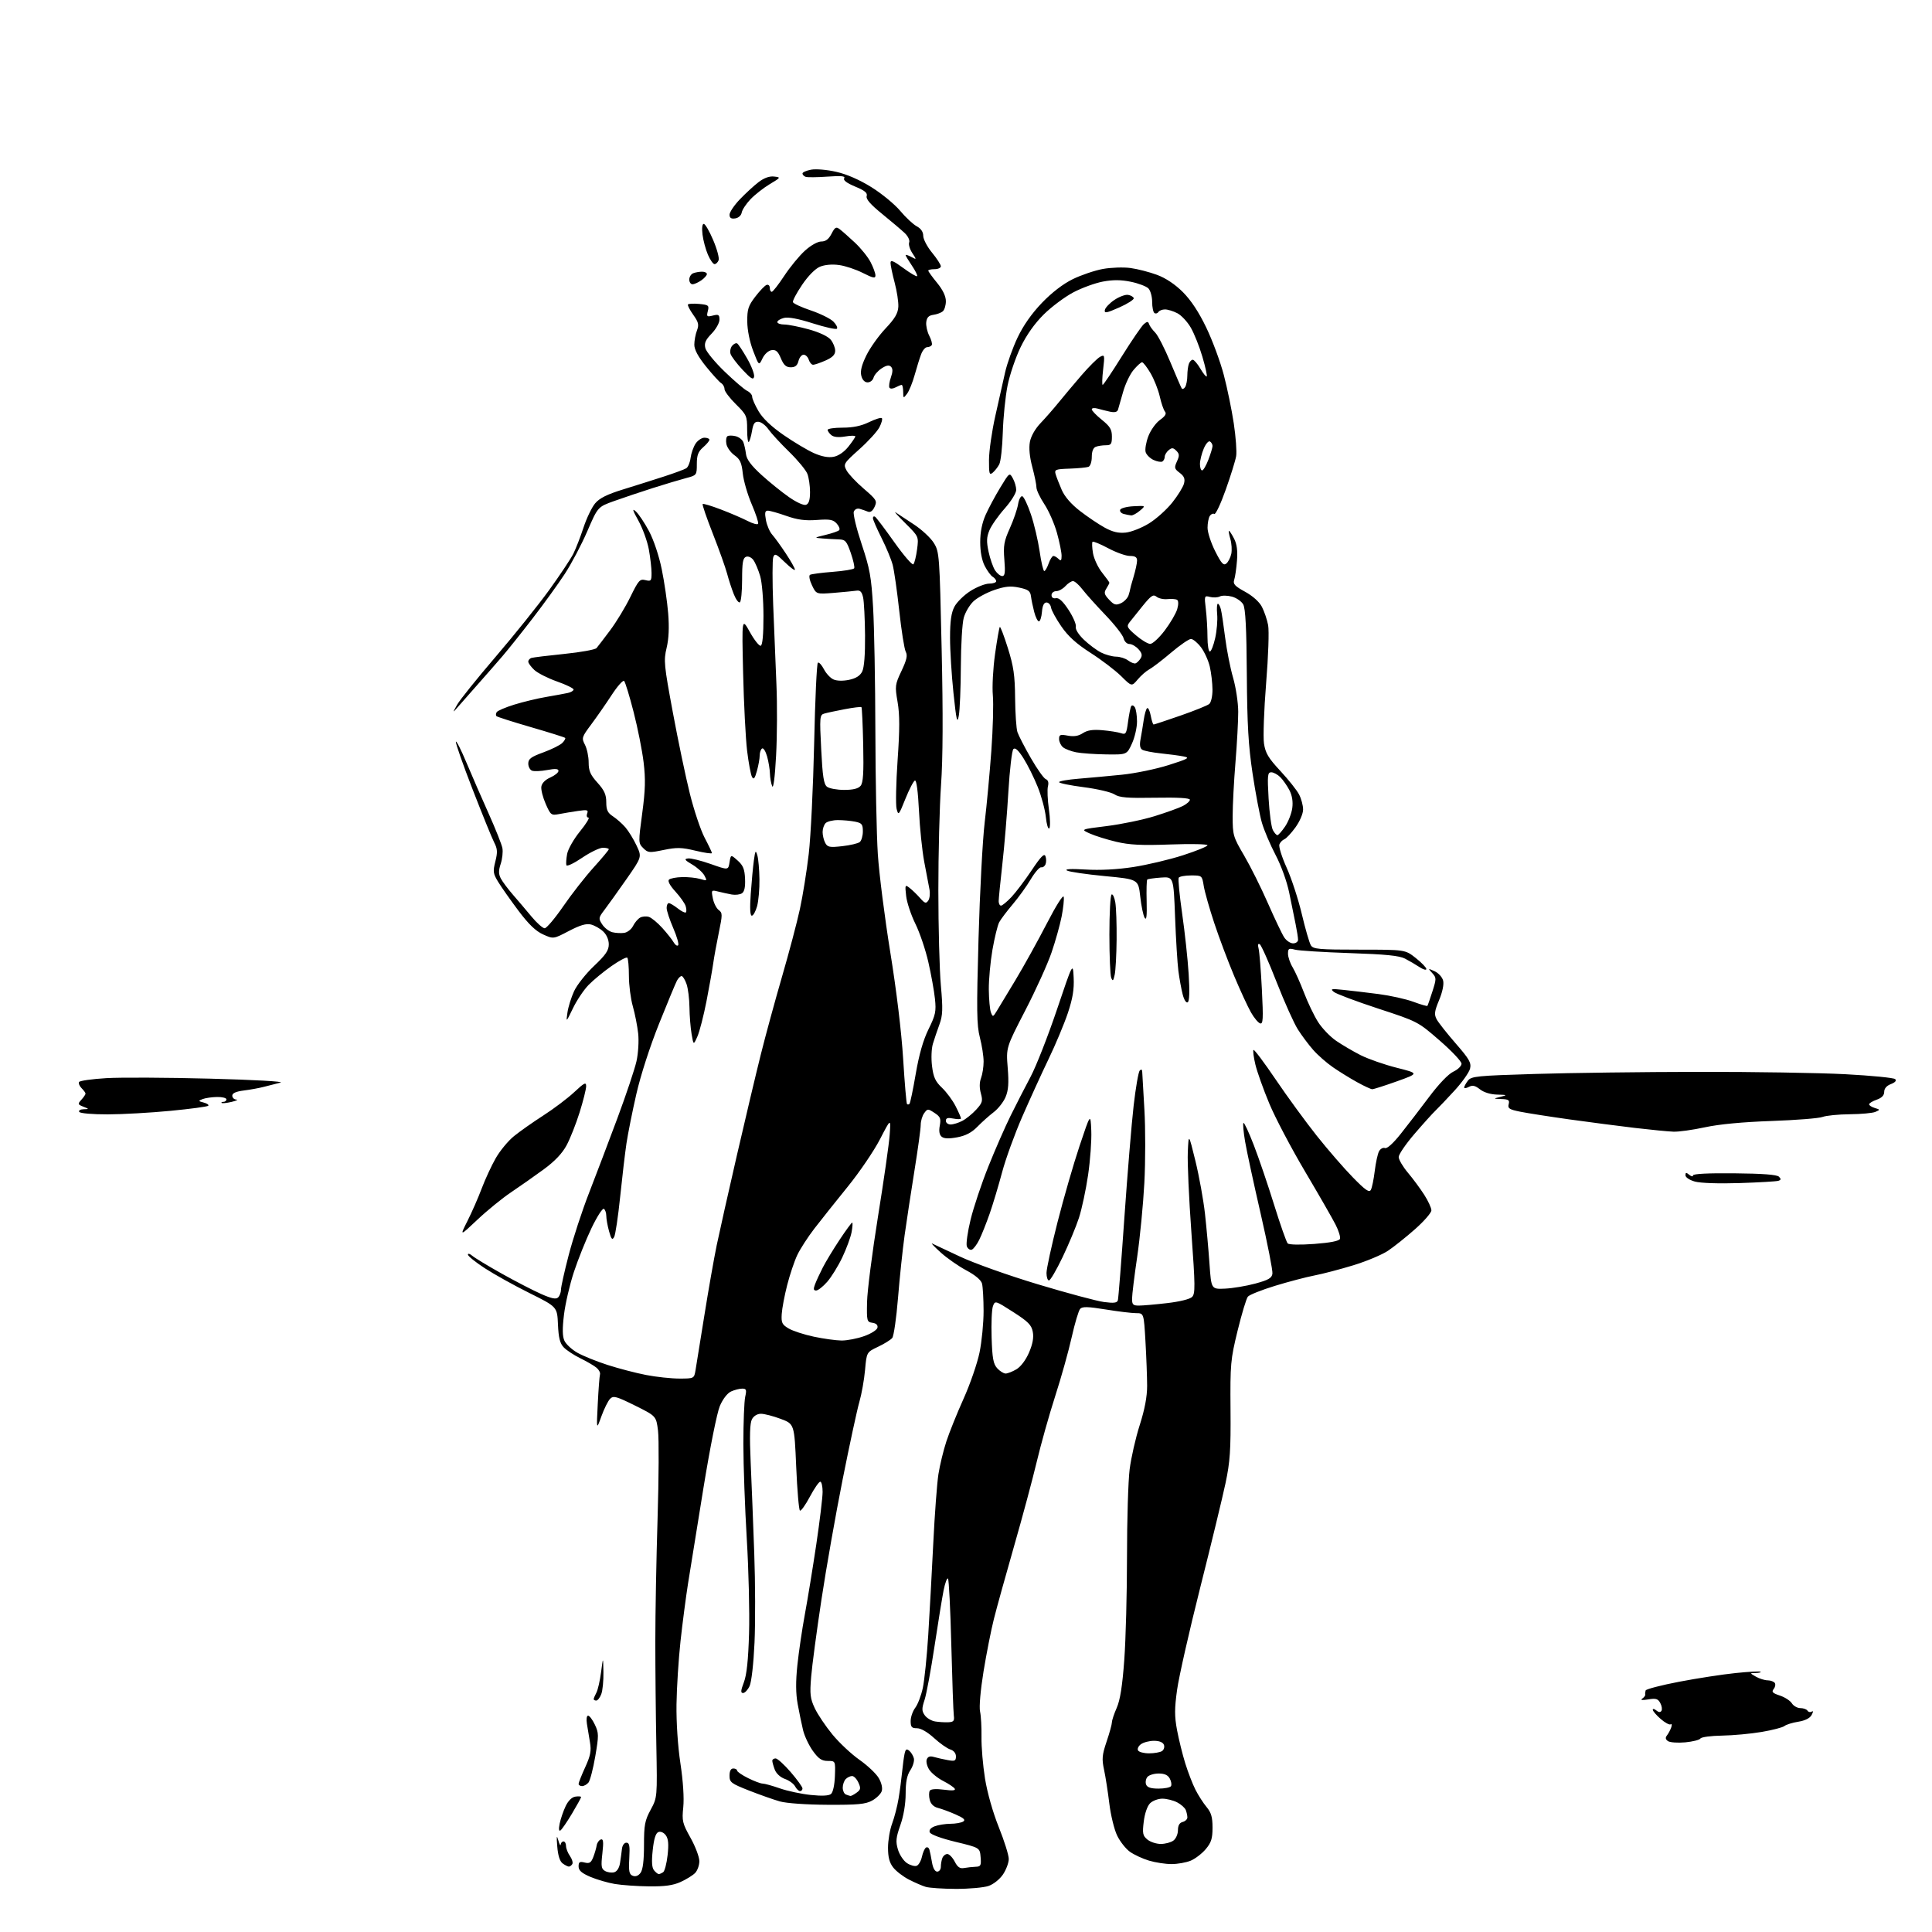 <?xml version="1.0" encoding="UTF-8" standalone="no"?>
<svg 
  version="1.1" 
  xmlns="http://www.w3.org/2000/svg" 
  xmlns:xlink="http://www.w3.org/1999/xlink" 
  xmlns:svg="http://www.w3.org/2000/svg"
  xmlns:rdf="http://www.w3.org/1999/02/22-rdf-syntax-ns#"
  xmlns:cc="http://creativecommons.org/ns#"
  xmlns:dc="http://purl.org/dc/elements/1.1/"
  viewBox="0 0 768 768"
  width="768"
  height="768"
>
<style>svg {background-color: white; }</style>"
<path stroke="none" fill="black" fill-rule="evenodd" d="M380.00,750.86C374.77,750.84 369.38,750.48 368.00,750.06C366.62,749.65 363.63,748.35 361.34,747.18C359.06,746.01 356.25,743.86 355.09,742.39C353.57,740.46 353.00,738.29 353.00,734.49C353.00,731.61 353.74,727.28 354.64,724.88C355.54,722.47 356.69,718.02 357.19,715.00C357.70,711.98 358.32,707.25 358.59,704.50C358.86,701.75 359.30,698.45 359.58,697.16C359.97,695.33 360.38,695.07 361.43,695.94C362.18,696.56 363.00,697.91 363.27,698.94C363.54,699.97 362.92,702.09 361.89,703.66C360.54,705.70 360.01,708.33 360.01,713.03C360.00,717.08 359.21,721.83 357.91,725.51C356.14,730.54 356.00,732.04 356.95,735.23C357.57,737.31 359.19,739.73 360.53,740.61C361.88,741.50 363.62,741.98 364.40,741.68C365.18,741.38 366.11,739.76 366.48,738.08C366.85,736.40 367.57,734.76 368.08,734.45C368.60,734.13 369.20,734.46 369.43,735.19C369.66,735.91 370.12,738.19 370.47,740.25C370.85,742.58 371.64,744.00 372.55,744.00C373.35,744.00 374.00,743.14 374.00,742.08C374.00,741.03 374.27,739.45 374.61,738.58C374.94,737.71 375.83,737.00 376.58,737.00C377.33,737.00 378.64,738.35 379.50,739.99C380.66,742.25 381.59,742.88 383.27,742.56C384.50,742.34 386.54,742.12 387.81,742.07C389.86,742.01 390.09,741.57 389.81,738.25C389.50,734.50 389.50,734.50 379.82,732.16C374.08,730.77 369.92,729.23 369.59,728.37C369.24,727.46 369.97,726.58 371.58,725.97C372.98,725.44 375.79,724.99 377.82,724.98C379.84,724.98 382.12,724.57 382.89,724.09C383.91,723.44 383.13,722.71 379.89,721.28C377.47,720.21 374.31,719.04 372.86,718.68C371.15,718.25 370.00,717.12 369.58,715.46C369.23,714.06 369.24,712.43 369.60,711.84C370.01,711.17 372.09,711.02 375.22,711.43C378.60,711.88 379.97,711.76 379.52,711.03C379.16,710.45 377.10,709.07 374.95,707.97C372.79,706.87 370.30,704.86 369.40,703.49C368.51,702.13 368.06,700.29 368.40,699.39C368.84,698.26 369.69,697.97 371.26,698.43C372.49,698.78 374.96,699.34 376.75,699.67C379.56,700.18 380.00,699.98 380.00,698.20C380.00,696.93 379.13,695.87 377.75,695.44C376.51,695.05 373.60,693.00 371.27,690.87C368.70,688.52 366.06,687.00 364.52,687.00C362.41,687.00 362.00,686.53 362.00,684.13C362.00,682.56 362.82,680.20 363.82,678.88C364.82,677.57 366.18,674.02 366.83,671.00C367.48,667.98 368.45,658.52 368.99,650.00C369.52,641.48 370.42,625.05 370.99,613.50C371.55,601.95 372.48,589.58 373.04,586.00C373.60,582.42 375.02,576.58 376.19,573.00C377.36,569.42 380.44,561.77 383.04,556.00C385.64,550.23 388.49,541.96 389.38,537.64C390.27,533.32 390.99,525.90 390.99,521.14C390.98,516.39 390.70,511.49 390.37,510.25C389.99,508.83 387.68,506.88 384.13,504.99C381.03,503.34 376.48,500.16 374.00,497.93C371.52,495.69 369.95,494.06 370.50,494.30C371.05,494.53 376.00,496.86 381.50,499.46C387.09,502.11 400.79,506.99 412.60,510.54C424.20,514.03 436.01,517.20 438.83,517.57C442.77,518.09 444.06,517.93 444.37,516.88C444.59,516.12 445.76,501.32 446.96,484.00C448.17,466.68 449.82,446.65 450.64,439.50C451.46,432.35 452.55,426.07 453.06,425.55C453.65,424.95 454.02,425.14 454.05,426.05C454.08,426.85 454.47,433.57 454.91,441.00C455.36,448.43 455.35,461.55 454.90,470.18C454.44,478.80 453.16,492.07 452.04,499.68C450.92,507.28 450.01,514.74 450.01,516.25C450.00,518.59 450.41,519.00 452.75,518.99C454.26,518.99 459.30,518.55 463.94,518.01C468.90,517.44 473.00,516.43 473.87,515.56C475.17,514.26 475.14,511.24 473.59,489.79C472.62,476.43 471.98,462.12 472.17,458.00C472.50,450.50 472.50,450.50 475.20,461.50C476.68,467.55 478.39,477.00 479.00,482.50C479.61,488.00 480.42,497.00 480.80,502.50C481.50,512.50 481.50,512.50 487.00,512.25C490.02,512.11 495.43,511.21 499.00,510.24C504.24,508.82 505.56,508.06 505.81,506.30C505.98,505.10 503.86,494.31 501.10,482.31C498.34,470.32 495.56,457.44 494.93,453.70C494.30,449.95 494.01,446.66 494.29,446.38C494.57,446.10 496.42,450.06 498.40,455.19C500.38,460.31 504.02,471.00 506.48,478.93C508.95,486.87 511.38,493.78 511.88,494.28C512.42,494.82 516.87,494.90 522.48,494.48C528.85,494.00 532.33,493.31 532.65,492.47C532.92,491.77 532.15,489.24 530.93,486.85C529.72,484.46 524.26,474.95 518.79,465.71C513.32,456.48 506.92,444.33 504.58,438.71C502.23,433.10 499.74,426.11 499.04,423.20C498.34,420.28 498.01,417.66 498.29,417.37C498.58,417.09 502.56,422.40 507.15,429.18C511.74,435.96 519.08,446.00 523.45,451.50C527.82,457.00 534.26,464.43 537.76,468.00C542.76,473.12 544.29,474.18 544.93,473.00C545.39,472.18 546.08,468.80 546.48,465.50C546.88,462.20 547.64,458.68 548.18,457.67C548.71,456.67 549.77,456.08 550.53,456.37C551.38,456.70 553.80,454.52 556.83,450.70C559.54,447.29 564.63,440.68 568.13,436.00C571.97,430.88 575.78,426.90 577.73,426.00C579.50,425.18 580.97,423.76 580.98,422.85C580.99,421.94 577.09,417.79 572.30,413.64C563.61,406.09 563.59,406.08 547.80,400.91C539.12,398.06 531.22,395.09 530.25,394.32C528.71,393.08 529.16,392.98 534.00,393.49C537.02,393.80 543.33,394.55 548.00,395.15C552.67,395.76 558.89,397.14 561.82,398.22C564.74,399.31 567.26,400.04 567.41,399.85C567.56,399.66 568.46,397.09 569.40,394.14C571.03,389.04 571.03,388.69 569.33,386.81C567.57,384.87 567.59,384.86 570.29,386.09C571.81,386.78 573.32,388.44 573.66,389.79C574.04,391.28 573.42,394.29 572.07,397.55C570.21,402.02 570.06,403.24 571.09,405.19C571.77,406.46 575.18,410.78 578.67,414.79C584.10,421.03 584.92,422.47 584.37,424.79C584.01,426.28 581.24,430.20 578.22,433.50C575.19,436.80 571.76,440.40 570.61,441.50C569.45,442.60 565.69,446.77 562.25,450.78C558.81,454.78 556.00,458.90 556.00,459.93C556.00,460.96 557.65,463.77 559.66,466.16C561.67,468.54 564.59,472.50 566.16,474.95C567.72,477.39 569.00,480.17 569.00,481.13C569.00,482.09 566.08,485.45 562.51,488.61C558.94,491.76 554.10,495.63 551.76,497.19C549.42,498.76 543.23,501.36 538.00,502.96C532.77,504.56 525.80,506.39 522.50,507.02C519.20,507.66 512.15,509.51 506.83,511.14C501.51,512.77 496.66,514.71 496.05,515.44C495.44,516.17 493.61,522.25 491.97,528.95C489.16,540.48 489.01,542.15 489.15,560.32C489.28,576.52 488.97,581.07 487.16,589.61C485.98,595.18 481.46,613.85 477.10,631.11C472.75,648.38 468.61,666.65 467.91,671.73C466.87,679.20 466.87,682.24 467.89,687.73C468.59,691.45 470.05,697.39 471.15,700.93C472.25,704.47 474.07,709.19 475.21,711.43C476.34,713.67 478.34,716.77 479.64,718.33C481.47,720.52 482.00,722.34 482.00,726.50C482.00,730.85 481.50,732.44 479.30,735.06C477.81,736.83 475.12,738.89 473.33,739.64C471.53,740.39 468.10,741.00 465.69,741.00C463.29,741.00 459.25,740.38 456.73,739.62C454.21,738.86 450.80,737.28 449.16,736.11C447.52,734.94 445.23,732.04 444.08,729.66C442.93,727.29 441.53,721.55 440.97,716.92C440.41,712.29 439.47,706.25 438.88,703.50C437.95,699.21 438.10,697.62 439.90,692.28C441.06,688.86 442.00,685.43 442.00,684.66C442.00,683.89 442.86,681.28 443.92,678.88C445.28,675.78 446.16,670.20 446.92,659.81C447.51,651.73 448.00,633.27 448.00,618.79C448.00,604.30 448.47,588.68 449.05,584.08C449.63,579.48 451.43,571.57 453.05,566.51C455.05,560.25 456.00,555.24 456.00,550.90C455.99,547.38 455.70,539.44 455.34,533.25C454.69,522.00 454.69,522.00 451.60,522.00C449.89,521.99 444.45,521.34 439.50,520.53C432.45,519.39 430.26,519.33 429.38,520.29C428.77,520.95 427.26,526.00 426.03,531.50C424.81,537.00 421.85,547.58 419.45,555.00C417.06,562.42 413.76,574.16 412.12,581.08C410.47,588.00 406.43,603.08 403.12,614.58C399.82,626.09 396.20,639.13 395.09,643.56C393.97,647.99 392.12,657.38 390.97,664.42C389.76,671.90 389.18,678.54 389.59,680.37C389.97,682.09 390.22,686.65 390.16,690.50C390.09,694.35 390.72,701.77 391.55,706.98C392.47,712.65 394.67,720.44 397.04,726.34C399.22,731.77 401.00,737.45 401.00,738.96C401.00,740.47 399.97,743.23 398.72,745.10C397.41,747.04 394.95,749.01 392.97,749.69C391.06,750.35 385.23,750.87 380.00,750.86zM258.00,749.86C253.32,749.81 247.21,749.38 244.40,748.91C241.60,748.44 237.21,747.16 234.65,746.07C231.18,744.58 230.00,743.53 230.00,741.93C230.00,740.17 230.43,739.89 232.38,740.38C234.32,740.87 234.96,740.47 235.83,738.24C236.41,736.73 237.03,734.64 237.19,733.58C237.36,732.53 238.09,731.47 238.81,731.23C239.84,730.89 239.98,732.06 239.45,736.78C238.87,741.90 239.02,742.91 240.53,743.75C241.49,744.30 243.11,744.52 244.12,744.26C245.24,743.97 246.15,742.56 246.46,740.64C246.73,738.91 247.08,736.38 247.23,735.00C247.39,733.56 248.14,732.50 249.00,732.50C250.21,732.50 250.43,733.71 250.15,738.74C249.87,743.95 250.10,745.10 251.55,745.66C252.67,746.09 253.77,745.66 254.64,744.47C255.55,743.23 256.00,739.59 256.00,733.46C256.00,725.45 256.33,723.68 258.65,719.40C261.29,714.50 261.29,714.50 260.90,693.50C260.68,681.95 260.50,663.50 260.50,652.50C260.50,641.50 260.90,619.45 261.40,603.50C261.89,587.55 261.97,571.89 261.57,568.70C260.84,562.91 260.84,562.91 252.43,558.73C244.98,555.04 243.84,554.73 242.52,556.05C241.71,556.87 240.15,560.00 239.06,563.02C237.09,568.50 237.09,568.50 237.62,558.00C237.91,552.23 238.31,546.98 238.51,546.34C238.70,545.71 238.11,544.54 237.18,543.74C236.26,542.94 233.37,541.25 230.76,539.97C228.16,538.70 225.15,536.72 224.07,535.57C222.58,533.99 222.03,531.77 221.80,526.49C221.50,519.50 221.50,519.50 210.45,514.00C204.37,510.98 196.39,506.53 192.70,504.13C189.02,501.73 186.00,499.30 186.00,498.73C186.00,498.16 186.79,498.37 187.75,499.20C188.71,500.03 194.00,503.23 199.50,506.31C205.00,509.39 212.03,513.02 215.12,514.38C219.30,516.22 221.03,516.57 221.87,515.73C222.49,515.11 223.00,513.72 223.00,512.65C223.00,511.57 224.38,505.37 226.08,498.86C227.77,492.36 231.39,481.29 234.13,474.27C236.86,467.24 241.95,453.85 245.43,444.50C248.91,435.15 252.32,424.96 253.01,421.87C253.71,418.75 254.01,413.83 253.69,410.87C253.37,407.91 252.41,403.04 251.56,400.03C250.70,397.02 250.00,391.59 250.00,387.95C250.00,384.31 249.71,381.05 249.36,380.70C249.01,380.35 246.17,381.86 243.04,384.05C239.91,386.25 235.81,389.63 233.93,391.57C232.05,393.51 229.27,397.66 227.76,400.80C225.00,406.50 225.00,406.50 225.57,402.50C225.88,400.30 227.07,396.48 228.21,394.00C229.36,391.52 232.93,387.01 236.15,383.97C240.79,379.58 242.00,377.80 242.00,375.39C242.00,373.52 241.13,371.54 239.75,370.25C238.51,369.09 236.33,367.86 234.90,367.50C233.02,367.04 230.59,367.76 226.15,370.08C220.00,373.30 220.00,373.30 215.89,371.45C212.96,370.13 210.14,367.41 206.11,362.05C203.00,357.90 199.40,352.79 198.12,350.71C196.01,347.28 195.89,346.48 196.91,342.44C197.84,338.75 197.76,337.44 196.46,334.92C195.59,333.25 191.74,323.77 187.89,313.85C184.04,303.94 181.04,295.39 181.22,294.85C181.39,294.32 183.30,298.07 185.44,303.19C187.59,308.31 191.57,317.45 194.29,323.50C197.00,329.55 199.45,335.70 199.72,337.17C199.98,338.65 199.68,341.44 199.04,343.38C198.15,346.08 198.16,347.43 199.08,349.20C199.74,350.47 201.91,353.37 203.89,355.65C205.88,357.93 209.22,361.87 211.32,364.40C213.42,366.93 215.76,369.00 216.51,369.00C217.27,369.00 220.60,365.06 223.91,360.25C227.21,355.44 232.64,348.50 235.96,344.84C239.28,341.17 242.00,337.91 242.00,337.59C242.00,337.26 240.94,337.00 239.63,337.00C238.33,337.00 234.62,338.80 231.38,340.99C228.15,343.19 225.34,344.52 225.15,343.94C224.96,343.36 225.09,341.33 225.45,339.42C225.81,337.52 228.11,333.49 230.56,330.48C233.02,327.47 234.52,325.00 233.90,325.00C233.28,325.00 233.06,324.28 233.41,323.37C233.95,321.96 233.45,321.82 229.77,322.36C227.42,322.70 224.03,323.26 222.24,323.61C219.14,324.20 218.89,324.02 216.93,319.57C215.80,317.01 215.01,313.93 215.19,312.71C215.38,311.34 216.73,309.96 218.75,309.07C220.54,308.28 222.00,307.10 222.00,306.45C222.00,305.58 220.78,305.49 217.50,306.10C215.03,306.56 212.33,306.68 211.50,306.36C210.68,306.05 210.00,304.77 210.00,303.53C210.00,301.68 211.08,300.87 215.97,299.09C219.26,297.89 222.65,296.20 223.52,295.34C224.39,294.47 224.90,293.56 224.65,293.32C224.41,293.07 218.29,291.15 211.05,289.05C203.82,286.95 197.65,284.98 197.35,284.68C197.05,284.38 197.09,283.67 197.44,283.09C197.80,282.52 200.95,281.17 204.45,280.09C207.95,279.01 213.67,277.63 217.16,277.04C220.65,276.44 224.51,275.73 225.75,275.46C226.99,275.19 228.00,274.57 228.00,274.09C228.00,273.61 225.04,272.17 221.41,270.89C217.79,269.62 213.74,267.56 212.41,266.33C211.09,265.10 210.00,263.61 210.00,263.02C210.00,262.42 210.56,261.76 211.25,261.54C211.94,261.32 217.82,260.60 224.33,259.94C230.84,259.28 236.60,258.24 237.13,257.62C237.66,257.00 240.12,253.80 242.58,250.50C245.05,247.20 248.66,241.24 250.60,237.25C253.82,230.66 254.36,230.05 256.57,230.61C258.79,231.16 259.00,230.92 259.00,227.79C259.00,225.91 258.52,221.70 257.93,218.43C257.33,215.17 255.47,210.03 253.79,207.00C251.43,202.76 251.20,201.91 252.76,203.31C253.87,204.30 256.22,207.81 257.98,211.11C259.85,214.63 261.96,220.91 263.05,226.27C264.09,231.30 265.23,239.18 265.61,243.78C266.06,249.40 265.86,253.91 264.99,257.54C263.78,262.57 263.96,264.34 267.47,283.22C269.54,294.37 272.58,308.90 274.23,315.50C275.87,322.10 278.51,329.98 280.10,333.00C281.69,336.02 283.00,338.78 283.00,339.11C283.00,339.45 280.07,339.03 276.48,338.17C270.95,336.84 269.04,336.80 263.83,337.87C258.10,339.06 257.56,339.01 255.70,337.14C253.74,335.19 253.73,334.90 255.29,323.32C256.54,313.99 256.65,309.71 255.84,303.00C255.28,298.32 253.49,289.33 251.86,283.00C250.24,276.68 248.55,271.15 248.10,270.70C247.66,270.26 245.43,272.77 243.15,276.27C240.87,279.77 237.22,285.02 235.04,287.94C231.24,293.04 231.14,293.37 232.54,296.08C233.34,297.63 234.00,300.78 234.00,303.08C234.00,306.45 234.68,308.01 237.50,311.13C240.23,314.16 241.00,315.86 241.00,318.89C241.00,321.99 241.54,323.12 243.66,324.51C245.12,325.47 247.34,327.43 248.59,328.87C249.84,330.32 251.84,333.56 253.02,336.08C255.18,340.66 255.18,340.66 248.95,349.58C245.52,354.49 241.60,359.96 240.24,361.75C237.89,364.83 237.85,365.12 239.40,367.48C240.29,368.85 242.10,370.24 243.41,370.57C244.72,370.90 246.84,371.02 248.12,370.83C249.40,370.65 250.99,369.41 251.65,368.08C252.31,366.75 253.57,365.26 254.45,364.77C255.32,364.28 256.90,364.15 257.94,364.48C258.99,364.81 261.40,366.80 263.30,368.91C265.19,371.01 267.22,373.57 267.80,374.60C268.38,375.64 269.17,376.16 269.57,375.77C269.96,375.37 269.09,372.31 267.64,368.96C266.19,365.61 265.00,362.00 265.00,360.93C265.00,359.87 265.39,359.00 265.87,359.00C266.34,359.00 267.94,359.95 269.42,361.11C270.90,362.28 272.35,362.99 272.64,362.69C272.94,362.39 272.90,361.25 272.55,360.16C272.20,359.06 270.36,356.46 268.46,354.38C266.34,352.07 265.35,350.25 265.92,349.68C266.43,349.17 268.79,348.71 271.17,348.66C273.55,348.60 276.79,348.94 278.36,349.41C281.08,350.23 281.16,350.17 280.03,348.06C279.38,346.84 277.19,344.86 275.17,343.67C272.17,341.90 271.86,341.45 273.50,341.24C274.60,341.09 278.65,342.09 282.50,343.45C289.50,345.93 289.50,345.93 290.00,342.79C290.50,339.65 290.50,339.65 293.23,342.08C295.40,344.01 296.00,345.49 296.17,349.32C296.31,352.61 295.92,354.45 294.94,355.10C294.15,355.62 292.31,355.84 290.87,355.58C289.42,355.31 286.99,354.78 285.46,354.40C282.76,353.72 282.71,353.79 283.36,357.10C283.73,358.97 284.77,361.06 285.69,361.74C287.23,362.88 287.23,363.54 285.74,370.74C284.86,375.01 283.85,380.52 283.51,383.00C283.16,385.48 281.96,392.23 280.84,398.00C279.71,403.77 278.09,410.07 277.24,412.00C275.68,415.50 275.68,415.50 274.91,411.00C274.49,408.52 274.11,403.75 274.07,400.40C274.03,397.04 273.51,392.88 272.90,391.15C272.30,389.42 271.41,388.00 270.94,388.00C270.46,388.00 269.63,388.82 269.10,389.82C268.56,390.82 265.36,398.53 261.98,406.96C258.35,416.02 254.67,427.42 252.96,434.89C251.37,441.82 249.61,450.65 249.03,454.50C248.46,458.35 247.33,467.93 246.52,475.79C245.71,483.65 244.64,490.83 244.13,491.74C243.38,493.07 242.99,492.63 242.11,489.45C241.50,487.28 241.01,484.51 241.01,483.31C241.00,482.10 240.57,480.85 240.04,480.53C239.52,480.20 237.30,483.66 235.12,488.22C232.94,492.77 229.81,500.58 228.16,505.56C226.51,510.54 224.73,518.19 224.20,522.56C223.51,528.23 223.56,531.21 224.37,532.97C224.99,534.33 227.30,536.47 229.50,537.72C231.70,538.98 237.10,541.16 241.50,542.58C245.90,544.00 252.80,545.80 256.84,546.58C260.87,547.36 266.82,548.00 270.04,548.00C275.88,548.00 275.91,547.98 276.47,544.75C276.78,542.96 278.35,533.17 279.98,523.00C281.60,512.83 283.82,500.23 284.90,495.00C285.99,489.77 289.61,473.65 292.94,459.18C296.28,444.70 300.55,426.70 302.43,419.18C304.31,411.65 308.11,397.71 310.88,388.19C313.65,378.67 316.84,366.61 317.97,361.38C319.11,356.16 320.69,346.28 321.49,339.42C322.29,332.56 323.26,312.77 323.64,295.43C324.01,278.10 324.68,263.70 325.12,263.43C325.56,263.16 326.63,264.32 327.51,266.01C328.38,267.70 330.09,269.54 331.30,270.08C332.63,270.69 335.08,270.75 337.49,270.25C340.23,269.68 341.88,268.64 342.73,266.96C343.53,265.36 343.93,260.28 343.87,252.50C343.81,245.90 343.46,239.15 343.10,237.50C342.60,235.25 341.94,234.57 340.47,234.80C339.38,234.96 335.35,235.35 331.49,235.67C324.48,236.23 324.48,236.23 322.77,232.65C321.82,230.66 321.47,228.83 321.98,228.51C322.49,228.20 326.54,227.66 330.98,227.32C335.43,226.98 339.29,226.34 339.55,225.91C339.82,225.48 339.21,222.73 338.20,219.81C336.55,215.07 336.04,214.49 333.43,214.42C331.82,214.37 328.93,214.21 327.00,214.05C323.50,213.76 323.50,213.76 328.17,212.63C330.74,212.01 333.18,211.17 333.58,210.76C333.99,210.35 333.55,209.16 332.61,208.13C331.19,206.55 329.88,206.31 324.70,206.70C320.07,207.04 317.00,206.63 312.59,205.08C309.34,203.93 306.03,203.00 305.23,203.00C304.09,203.00 303.93,203.82 304.47,206.75C304.85,208.81 305.96,211.40 306.94,212.50C307.93,213.60 310.36,216.97 312.36,219.99C314.36,223.00 316.00,225.91 316.00,226.44C316.00,226.97 314.22,225.66 312.03,223.53C308.59,220.17 307.98,219.89 307.39,221.44C307.01,222.41 307.00,230.93 307.35,240.36C307.71,249.79 308.29,264.02 308.64,272.00C308.99,279.98 308.93,292.80 308.50,300.50C308.03,309.20 307.43,313.74 306.94,312.50C306.50,311.40 306.11,309.15 306.06,307.50C306.02,305.85 305.52,302.80 304.94,300.72C304.36,298.65 303.47,297.21 302.95,297.53C302.43,297.85 302.00,299.10 301.99,300.31C301.99,301.51 301.50,304.28 300.89,306.45C300.05,309.48 299.60,310.03 298.93,308.83C298.45,307.97 297.57,303.27 296.98,298.39C296.40,293.50 295.68,279.60 295.40,267.50C294.88,245.50 294.88,245.50 298.10,251.28C299.87,254.46 301.81,256.89 302.41,256.69C303.11,256.45 303.50,252.24 303.49,244.91C303.49,238.47 302.92,231.54 302.18,229.00C301.45,226.53 300.24,223.66 299.48,222.62C298.68,221.54 297.44,221.00 296.55,221.34C295.32,221.81 295.00,223.68 295.00,230.41C295.00,235.07 294.60,239.13 294.11,239.43C293.61,239.74 292.53,238.29 291.71,236.23C290.88,234.16 289.67,230.45 289.02,227.98C288.36,225.52 285.82,218.39 283.36,212.14C280.90,205.89 279.08,200.59 279.32,200.35C279.56,200.11 282.85,201.10 286.63,202.55C290.41,203.99 295.16,206.04 297.19,207.09C299.22,208.14 301.10,208.65 301.36,208.23C301.62,207.81 300.48,204.32 298.83,200.48C297.18,196.64 295.58,191.12 295.27,188.22C294.82,183.95 294.19,182.56 291.98,180.98C290.47,179.91 289.02,177.89 288.75,176.49C288.49,175.10 288.68,173.70 289.19,173.38C289.70,173.07 291.16,173.08 292.45,173.40C293.73,173.72 295.09,174.77 295.48,175.74C295.86,176.71 296.34,178.85 296.54,180.50C296.80,182.63 298.59,185.03 302.70,188.78C305.89,191.68 310.84,195.67 313.69,197.65C316.74,199.76 319.53,201.01 320.44,200.66C321.53,200.24 322.00,198.71 322.00,195.60C322.00,193.14 321.53,189.90 320.96,188.40C320.39,186.89 317.11,182.92 313.68,179.58C310.26,176.24 306.56,172.23 305.47,170.67C304.39,169.11 302.62,167.76 301.54,167.67C300.01,167.54 299.44,168.32 298.95,171.26C298.60,173.33 298.02,175.32 297.66,175.68C297.30,176.04 297.00,173.80 297.00,170.71C297.00,165.38 296.77,164.87 292.50,160.66C290.02,158.22 288.00,155.52 288.00,154.66C288.00,153.80 287.40,152.74 286.67,152.30C285.95,151.86 283.25,148.89 280.67,145.71C277.52,141.80 276.00,138.98 276.00,137.03C276.00,135.43 276.47,132.90 277.04,131.40C277.92,129.09 277.69,128.11 275.59,125.16C274.22,123.23 273.26,121.38 273.47,121.04C273.68,120.71 275.68,120.61 277.92,120.82C281.67,121.18 281.94,121.40 281.37,123.65C280.81,125.88 280.99,126.04 283.38,125.44C285.64,124.87 286.00,125.10 286.00,127.09C286.00,128.36 284.59,130.86 282.87,132.63C280.42,135.16 279.89,136.41 280.39,138.40C280.74,139.80 284.19,143.99 288.06,147.72C291.93,151.45 295.97,154.91 297.05,155.40C298.12,155.90 299.00,156.94 299.00,157.72C299.00,158.51 300.14,161.09 301.54,163.47C303.20,166.32 306.63,169.57 311.52,172.95C315.62,175.78 321.05,179.02 323.59,180.14C326.65,181.49 329.27,181.98 331.35,181.59C333.29,181.23 335.56,179.68 337.25,177.55C338.76,175.66 340.00,173.82 340.00,173.47C340.00,173.11 338.18,173.13 335.97,173.51C333.33,173.95 331.42,173.76 330.47,172.97C329.66,172.30 329.00,171.36 329.00,170.88C329.00,170.39 331.69,170.00 334.97,170.00C339.08,170.00 342.35,169.32 345.45,167.81C347.93,166.61 350.22,165.89 350.55,166.22C350.88,166.55 350.44,168.17 349.59,169.83C348.73,171.50 345.13,175.45 341.58,178.61C335.38,184.17 335.19,184.47 336.48,186.94C337.22,188.35 340.29,191.63 343.32,194.23C348.47,198.66 348.75,199.13 347.66,201.48C346.90,203.13 345.98,203.79 345.00,203.39C344.18,203.05 342.72,202.55 341.76,202.27C340.73,201.98 339.77,202.44 339.40,203.41C339.05,204.31 340.45,210.09 342.51,216.27C345.78,226.08 346.36,229.27 347.07,241.50C347.52,249.20 347.93,271.25 347.97,290.50C348.01,309.75 348.45,331.81 348.95,339.53C349.45,347.25 351.68,364.80 353.90,378.53C356.37,393.77 358.36,410.30 359.02,420.96C359.61,430.57 360.30,438.63 360.55,438.88C360.80,439.13 361.24,439.09 361.53,438.80C361.83,438.51 362.95,433.14 364.02,426.88C365.35,419.15 366.98,413.45 369.11,409.12C371.89,403.48 372.19,402.07 371.66,397.06C371.34,393.93 370.15,387.36 369.03,382.44C367.91,377.52 365.58,370.66 363.86,367.18C362.14,363.70 360.50,358.75 360.21,356.18C359.71,351.70 359.77,351.56 361.59,352.97C362.64,353.78 364.50,355.58 365.73,356.97C367.63,359.13 368.11,359.28 369.00,358.00C369.58,357.18 369.79,355.15 369.47,353.50C369.15,351.85 368.21,346.90 367.38,342.50C366.56,338.10 365.62,328.97 365.30,322.22C364.93,314.67 364.32,310.06 363.70,310.27C363.15,310.45 361.45,313.72 359.92,317.52C357.27,324.14 357.12,324.31 356.41,321.50C356.01,319.89 356.19,311.19 356.81,302.17C357.67,289.86 357.67,284.11 356.81,279.09C355.71,272.70 355.78,272.15 358.36,266.70C360.43,262.32 360.83,260.55 360.05,259.09C359.49,258.04 358.33,250.73 357.47,242.84C356.61,234.95 355.43,226.71 354.85,224.53C354.28,222.35 352.27,217.52 350.40,213.81C348.53,210.09 347.00,206.56 347.00,205.97C347.00,205.37 347.38,205.12 347.84,205.40C348.31,205.69 351.75,210.24 355.49,215.52C359.23,220.79 362.65,224.75 363.08,224.31C363.52,223.86 364.18,221.20 364.55,218.39C365.22,213.29 365.22,213.29 359.86,207.97C356.91,205.04 355.18,203.11 356.00,203.67C356.82,204.23 360.07,206.36 363.21,208.42C366.36,210.47 369.95,213.80 371.20,215.82C373.41,219.40 373.49,220.46 374.32,257.99C374.90,284.12 374.82,301.48 374.08,312.00C373.48,320.52 373.00,339.43 373.01,354.00C373.01,368.57 373.46,385.55 374.01,391.73C374.85,401.18 374.76,403.63 373.44,407.23C372.58,409.58 371.41,413.04 370.84,414.92C370.26,416.85 370.11,420.74 370.50,423.82C371.05,428.23 371.82,429.91 374.45,432.40C376.25,434.11 378.68,437.39 379.86,439.71C381.04,442.03 382.00,444.22 382.00,444.59C382.00,444.95 380.65,444.98 379.00,444.65C376.75,444.20 376.00,444.42 376.00,445.53C376.00,446.34 376.85,447.00 377.89,447.00C378.92,447.00 381.01,446.36 382.52,445.57C384.04,444.79 386.53,442.77 388.06,441.09C390.53,438.39 390.74,437.65 389.91,434.63C389.30,432.42 389.32,430.28 389.98,428.54C390.54,427.07 391.00,424.12 391.00,421.98C391.00,419.85 390.33,415.53 389.51,412.39C388.25,407.53 388.17,401.76 388.98,373.09C389.50,354.62 390.60,333.88 391.42,327.00C392.24,320.12 393.43,307.30 394.07,298.50C394.71,289.70 394.98,279.75 394.67,276.40C394.36,273.04 394.75,265.65 395.55,259.98C396.35,254.31 397.19,249.47 397.44,249.23C397.68,248.99 399.12,252.78 400.65,257.65C402.93,264.93 403.44,268.45 403.52,277.50C403.58,283.55 403.99,289.62 404.44,291.00C404.90,292.38 407.29,297.03 409.77,301.33C412.25,305.64 414.92,309.42 415.71,309.72C416.65,310.08 416.95,311.07 416.57,312.58C416.25,313.84 416.42,317.94 416.95,321.68C417.48,325.42 417.55,328.85 417.10,329.30C416.66,329.74 416.04,327.72 415.74,324.80C415.44,321.89 413.99,316.50 412.52,312.83C411.05,309.16 408.50,304.03 406.86,301.44C404.79,298.18 403.55,297.05 402.83,297.77C402.26,298.34 401.37,305.94 400.85,314.65C400.34,323.37 399.26,336.35 398.45,343.50C397.64,350.65 396.99,357.29 396.99,358.25C397.00,359.21 397.41,360.00 397.92,360.00C398.42,360.00 400.29,358.46 402.07,356.58C403.84,354.69 407.47,349.90 410.12,345.92C413.73,340.51 415.10,339.11 415.58,340.34C415.93,341.26 415.95,342.68 415.63,343.51C415.32,344.34 414.54,344.90 413.90,344.76C413.26,344.62 411.40,346.75 409.76,349.50C408.13,352.25 404.88,356.75 402.55,359.50C400.22,362.25 397.80,365.46 397.18,366.64C396.56,367.81 395.36,372.71 394.52,377.52C393.69,382.33 393.03,389.47 393.07,393.38C393.11,397.30 393.49,401.38 393.91,402.46C394.64,404.33 394.75,404.31 396.19,401.96C397.02,400.61 400.41,395.00 403.72,389.50C407.02,384.00 412.60,373.94 416.11,367.14C419.89,359.82 422.64,355.49 422.85,356.53C423.04,357.50 422.67,361.00 422.02,364.31C421.37,367.62 419.57,374.06 418.01,378.62C416.46,383.18 411.76,393.55 407.56,401.67C399.93,416.43 399.93,416.43 400.58,424.47C401.07,430.52 400.87,433.38 399.74,436.07C398.92,438.03 396.81,440.73 395.05,442.07C393.29,443.41 390.37,446.01 388.57,447.85C386.25,450.23 383.90,451.46 380.50,452.10C377.17,452.72 375.28,452.65 374.33,451.86C373.41,451.10 373.16,449.64 373.58,447.45C374.10,444.64 373.80,443.91 371.47,442.39C368.86,440.68 368.71,440.68 367.38,442.50C366.62,443.53 366.00,445.63 366.00,447.15C366.00,448.67 364.89,456.79 363.53,465.21C362.18,473.62 360.41,485.23 359.60,491.00C358.80,496.77 357.61,508.02 356.97,516.00C356.32,523.98 355.29,531.11 354.68,531.86C354.07,532.61 351.53,534.19 349.03,535.37C344.50,537.52 344.50,537.52 343.87,544.61C343.52,548.50 342.50,554.19 341.62,557.25C340.73,560.30 337.74,574.14 334.98,588.01C332.22,601.87 328.42,623.40 326.54,635.86C324.65,648.31 322.81,662.11 322.45,666.53C321.87,673.48 322.06,675.15 323.89,679.05C325.05,681.52 328.22,686.23 330.93,689.52C333.64,692.81 338.47,697.33 341.67,699.57C344.86,701.81 348.30,705.06 349.31,706.80C350.41,708.68 350.89,710.76 350.51,711.98C350.15,713.10 348.43,714.80 346.68,715.76C344.05,717.20 340.98,717.49 329.00,717.43C320.50,717.39 312.64,716.83 310.00,716.09C307.52,715.39 302.01,713.44 297.75,711.77C290.60,708.95 290.00,708.50 290.00,705.86C290.00,703.98 290.52,703.00 291.50,703.00C292.32,703.00 293.00,703.37 293.00,703.82C293.00,704.28 294.96,705.63 297.36,706.82C299.76,708.02 302.36,709.00 303.14,709.00C303.93,709.00 307.03,709.86 310.03,710.91C313.04,711.96 318.54,713.13 322.26,713.52C326.72,713.99 329.46,713.86 330.34,713.13C331.12,712.48 331.76,709.55 331.89,706.01C332.10,700.00 332.10,700.00 329.06,700.00C326.66,700.00 325.40,699.16 323.15,696.05C321.58,693.87 319.82,690.16 319.24,687.80C318.67,685.43 317.70,680.76 317.09,677.40C316.32,673.14 316.28,668.47 316.97,661.90C317.51,656.73 318.85,647.64 319.95,641.69C321.05,635.75 323.09,623.28 324.48,613.97C325.86,604.67 327.00,595.25 327.00,593.03C327.00,590.81 326.58,589.00 326.06,589.00C325.54,589.00 323.68,591.69 321.93,594.98C320.18,598.27 318.40,600.75 317.99,600.49C317.57,600.23 316.90,592.38 316.50,583.04C315.77,566.06 315.77,566.06 310.35,564.03C307.37,562.91 303.83,562.00 302.50,562.00C301.03,562.00 299.61,562.86 298.91,564.18C298.08,565.73 297.93,570.70 298.41,581.43C298.78,589.72 299.42,605.95 299.83,617.50C300.25,629.05 300.29,645.02 299.93,653.00C299.55,661.40 298.72,668.66 297.97,670.25C297.26,671.76 296.10,673.00 295.38,673.00C294.37,673.00 294.44,672.07 295.70,668.75C296.83,665.78 297.45,659.91 297.76,649.30C298.01,640.95 297.60,624.07 296.86,611.80C296.12,599.54 295.51,582.52 295.50,574.00C295.50,565.48 295.83,557.04 296.23,555.25C296.85,552.46 296.68,552.00 295.02,552.00C293.96,552.00 291.98,552.51 290.61,553.13C289.14,553.80 287.34,556.13 286.16,558.88C285.03,561.52 282.23,575.51 279.63,591.50C277.13,606.90 274.37,623.97 273.51,629.43C272.65,634.89 271.30,645.24 270.51,652.43C269.73,659.62 269.01,670.90 268.92,677.50C268.82,684.69 269.44,694.11 270.48,701.00C271.55,708.08 271.98,714.77 271.61,718.40C271.05,723.85 271.27,724.79 274.50,730.57C276.42,734.01 278.00,738.18 278.00,739.84C278.00,741.50 277.23,743.63 276.28,744.58C275.34,745.52 272.75,747.12 270.53,748.12C267.56,749.47 264.26,749.93 258.00,749.86zM261.87,744.98C262.22,744.98 263.00,744.64 263.61,744.23C264.21,743.83 265.01,740.79 265.38,737.47C265.87,733.06 265.68,730.94 264.67,729.56C263.86,728.46 262.64,727.92 261.73,728.27C260.65,728.69 259.96,730.89 259.47,735.44C258.97,740.11 259.13,742.45 260.01,743.51C260.69,744.33 261.53,744.99 261.87,744.98zM226.13,742.00C225.72,742.00 224.61,741.44 223.67,740.75C222.54,739.92 221.81,737.64 221.52,734.00C221.18,729.87 221.28,729.25 221.92,731.50C222.38,733.15 222.82,733.94 222.88,733.25C222.95,732.56 223.45,732.00 224.00,732.00C224.55,732.00 225.00,732.80 225.00,733.78C225.00,734.76 225.70,736.56 226.56,737.78C227.41,739.00 227.84,740.45 227.50,741.00C227.16,741.55 226.54,742.00 226.13,742.00zM461.42,733.00C463.18,733.00 465.43,732.40 466.43,731.67C467.44,730.94 468.25,729.10 468.25,727.55C468.25,725.65 468.86,724.59 470.12,724.26C471.16,723.99 472.00,723.18 472.00,722.47C472.00,721.75 471.72,720.44 471.38,719.54C471.04,718.65 469.48,717.27 467.93,716.46C466.37,715.66 463.73,715.00 462.05,715.00C460.37,715.00 458.17,715.83 457.16,716.84C456.07,717.93 455.05,720.90 454.66,724.09C454.08,728.83 454.26,729.72 456.11,731.25C457.27,732.21 459.66,733.00 461.42,733.00zM222.76,727.65C222.15,728.02 222.05,726.99 222.48,724.88C222.87,723.02 223.93,719.92 224.84,718.00C225.89,715.79 227.33,714.38 228.75,714.18C229.99,714.00 231.00,714.08 231.00,714.36C231.00,714.63 229.37,717.60 227.37,720.95C225.37,724.30 223.30,727.31 222.76,727.65zM338.06,713.92C338.37,713.96 339.47,713.37 340.52,712.61C342.15,711.42 342.25,710.85 341.23,708.61C340.58,707.17 339.45,706.00 338.72,706.00C337.99,706.00 336.86,706.54 336.20,707.20C335.54,707.86 335.00,709.40 335.00,710.62C335.00,711.84 335.56,713.06 336.25,713.34C336.94,713.62 337.75,713.88 338.06,713.92zM318.04,712.00C317.50,712.00 316.61,711.15 316.06,710.11C315.50,709.06 313.68,707.74 312.02,707.16C310.24,706.54 308.58,705.02 307.99,703.48C307.45,702.05 307.00,700.45 307.00,699.93C307.00,699.42 307.59,699.00 308.31,699.00C309.03,699.00 311.73,701.44 314.31,704.43C316.89,707.42 319.00,710.35 319.00,710.93C319.00,711.52 318.57,712.00 318.04,712.00zM460.55,711.00C462.93,711.00 465.15,710.56 465.49,710.02C465.82,709.48 465.61,708.13 465.01,707.02C464.26,705.61 462.92,705.00 460.59,705.00C458.75,705.00 456.73,705.62 456.11,706.37C455.48,707.13 455.25,708.48 455.59,709.37C456.03,710.53 457.47,711.00 460.55,711.00zM231.38,710.00C230.62,710.00 230.00,709.60 230.00,709.12C230.00,708.64 231.18,705.67 232.62,702.52C234.73,697.91 235.10,696.00 234.53,692.65C234.15,690.37 233.59,687.04 233.31,685.25C233.01,683.41 233.21,682.00 233.78,682.00C234.32,682.00 235.54,683.61 236.47,685.58C238.04,688.90 238.06,689.84 236.63,698.18C235.78,703.13 234.56,707.82 233.92,708.60C233.28,709.37 232.14,710.00 231.38,710.00zM456.81,696.98C458.84,696.98 461.13,696.57 461.90,696.09C462.66,695.60 463.01,694.48 462.68,693.60C462.28,692.58 460.86,692.00 458.72,692.00C456.89,692.00 454.55,692.61 453.54,693.35C452.52,694.09 452.01,695.21 452.41,695.85C452.80,696.48 454.78,696.99 456.81,696.98zM669.91,692.61C666.93,692.88 663.85,692.66 663.06,692.13C662.04,691.43 661.92,690.77 662.66,689.83C663.23,689.10 663.98,687.69 664.33,686.70C664.69,685.71 664.58,685.14 664.09,685.45C663.60,685.75 661.80,684.77 660.10,683.27C658.39,681.78 657.00,680.15 657.00,679.65C657.00,679.16 657.63,679.28 658.41,679.93C659.35,680.71 660.03,680.76 660.46,680.07C660.81,679.50 660.60,678.12 659.99,676.99C659.08,675.28 658.26,675.03 655.20,675.54C652.77,675.94 651.96,675.83 652.84,675.21C653.57,674.70 654.10,673.98 654.01,673.61C653.92,673.25 654.00,672.51 654.17,671.98C654.35,671.45 660.35,669.89 667.50,668.52C674.65,667.15 684.76,665.59 689.96,665.06C695.16,664.52 699.62,664.29 699.87,664.54C700.13,664.79 699.25,665.02 697.92,665.04C695.50,665.07 695.50,665.07 698.00,666.50C699.38,667.29 701.49,667.95 702.69,667.96C703.90,667.98 705.17,668.47 705.53,669.04C705.88,669.62 705.66,670.70 705.04,671.45C704.14,672.54 704.63,673.05 707.50,674.00C709.48,674.65 711.64,676.05 712.29,677.09C712.95,678.14 714.47,679.00 715.68,679.00C716.89,679.00 718.16,679.46 718.51,680.02C718.86,680.58 719.60,680.75 720.17,680.40C720.85,679.97 720.84,680.43 720.14,681.75C719.45,683.02 717.56,683.97 714.84,684.41C712.51,684.78 710.04,685.55 709.36,686.11C708.68,686.68 704.61,687.74 700.31,688.47C696.02,689.20 688.92,689.86 684.54,689.93C680.17,690.00 676.30,690.51 675.95,691.08C675.60,691.65 672.88,692.33 669.91,692.61zM377.00,684.62C379.07,684.52 379.44,684.07 379.16,682.00C378.97,680.62 378.52,667.95 378.16,653.83C377.80,639.71 377.20,627.86 376.84,627.50C376.47,627.14 375.69,629.24 375.10,632.17C374.52,635.10 372.88,645.15 371.47,654.50C370.06,663.85 368.29,673.37 367.55,675.66C366.38,679.21 366.39,680.12 367.60,681.84C368.38,682.96 370.25,684.07 371.76,684.31C373.27,684.55 375.62,684.69 377.00,684.62zM237.02,676.00C236.46,676.00 236.00,675.75 236.00,675.43C236.00,675.12 236.48,673.97 237.07,672.87C237.65,671.78 238.50,668.09 238.94,664.69C239.75,658.50 239.75,658.50 239.87,664.68C239.94,668.09 239.56,672.02 239.02,673.43C238.49,674.85 237.59,676.00 237.02,676.00zM399.75,546.00C400.54,546.00 402.48,545.24 404.05,544.31C405.77,543.29 407.77,540.64 409.05,537.67C410.51,534.28 410.98,531.70 410.55,529.44C410.04,526.70 408.72,525.37 402.75,521.54C395.62,516.98 395.56,516.96 394.71,519.22C394.24,520.48 394.00,526.07 394.18,531.65C394.44,539.93 394.85,542.18 396.40,543.90C397.45,545.05 398.96,546.00 399.75,546.00zM334.50,532.88C336.70,532.90 340.75,532.12 343.50,531.14C346.30,530.15 348.63,528.66 348.81,527.76C349.01,526.72 348.30,526.04 346.81,525.83C344.60,525.51 344.51,525.15 344.67,517.50C344.77,513.10 346.73,497.80 349.03,483.50C351.34,469.20 353.43,454.57 353.67,451.00C354.13,444.50 354.13,444.50 349.81,452.86C347.44,457.46 341.68,465.94 337.00,471.71C332.32,477.48 326.36,484.97 323.75,488.35C321.14,491.73 318.07,496.49 316.92,498.92C315.77,501.35 313.97,506.71 312.92,510.83C311.86,514.95 310.89,520.12 310.75,522.32C310.53,525.84 310.87,526.54 313.50,528.09C315.15,529.07 319.65,530.53 323.50,531.35C327.35,532.17 332.30,532.85 334.50,532.88zM324.42,513.00C323.38,513.00 323.27,512.41 323.99,510.53C324.50,509.18 325.89,506.17 327.08,503.85C328.26,501.53 331.27,496.57 333.76,492.82C336.25,489.07 338.50,486.00 338.76,486.00C339.01,486.00 338.91,487.69 338.53,489.75C338.15,491.81 336.49,496.34 334.84,499.80C333.20,503.27 330.49,507.65 328.82,509.55C327.16,511.45 325.18,513.00 324.42,513.00zM416.98,509.00C416.44,509.00 416.00,507.66 416.00,506.02C416.00,504.38 417.98,495.26 420.40,485.77C422.82,476.27 426.75,462.65 429.15,455.50C433.50,442.50 433.50,442.50 433.80,449.44C433.97,453.26 433.39,461.20 432.53,467.09C431.67,472.97 430.03,480.64 428.89,484.14C427.75,487.64 424.82,494.66 422.39,499.75C419.96,504.84 417.52,509.00 416.98,509.00zM386.25,496.78C385.56,496.99 384.70,496.38 384.33,495.43C383.97,494.47 384.64,489.69 385.83,484.80C387.02,479.91 390.20,470.42 392.89,463.71C395.58,456.99 399.56,447.90 401.74,443.50C403.92,439.10 407.49,432.12 409.69,428.00C411.88,423.88 416.56,411.95 420.09,401.50C426.50,382.50 426.50,382.50 426.80,388.69C427.02,393.29 426.42,396.88 424.49,402.69C423.05,406.98 419.60,415.23 416.82,421.00C414.04,426.77 409.32,437.12 406.32,444.00C403.32,450.88 399.74,460.77 398.35,466.00C396.96,471.23 394.74,478.61 393.42,482.42C392.09,486.22 390.22,490.92 389.25,492.86C388.29,494.80 386.94,496.57 386.25,496.78zM189.79,484.84C182.72,491.50 182.72,491.50 185.85,485.30C187.57,481.88 190.12,476.08 191.50,472.40C192.89,468.72 195.40,463.30 197.08,460.37C198.76,457.43 202.01,453.50 204.32,451.63C206.62,449.76 211.88,446.06 216.00,443.41C220.12,440.76 225.64,436.60 228.25,434.16C232.31,430.37 233.00,430.03 233.00,431.81C233.00,432.96 231.83,437.63 230.40,442.20C228.97,446.76 226.64,452.65 225.22,455.29C223.47,458.53 220.52,461.63 216.07,464.89C212.46,467.53 206.65,471.61 203.18,473.94C199.70,476.27 193.67,481.17 189.79,484.84zM691.50,470.29C683.30,470.56 675.95,470.31 673.75,469.69C671.63,469.10 670.00,468.02 670.00,467.20C670.00,466.03 670.28,465.99 671.50,467.00C672.34,467.70 673.00,467.80 673.00,467.24C673.00,466.61 679.04,466.30 689.48,466.41C700.65,466.51 706.35,466.95 707.15,467.75C708.06,468.66 708.01,469.04 706.92,469.39C706.14,469.64 699.20,470.04 691.50,470.29zM665.26,449.86C663.19,449.79 656.33,449.12 650.00,448.38C643.67,447.63 631.98,446.11 624.00,445.00C616.02,443.88 607.19,442.50 604.36,441.93C599.97,441.05 599.29,440.61 599.72,438.95C600.15,437.32 599.69,436.98 596.87,436.88C593.50,436.76 593.50,436.76 596.50,436.00C599.29,435.29 599.19,435.23 595.16,435.12C592.49,435.05 589.84,434.24 588.30,433.02C586.38,431.51 585.34,431.28 583.89,432.06C582.85,432.61 582.01,432.72 582.03,432.29C582.05,431.85 582.71,430.64 583.51,429.59C584.84,427.83 587.03,427.61 610.23,426.91C624.13,426.48 653.27,426.11 675.00,426.08C696.73,426.04 723.03,426.47 733.46,427.01C743.88,427.56 752.84,428.44 753.37,428.97C753.98,429.58 753.36,430.29 751.66,430.94C749.96,431.59 749.00,432.70 749.00,434.03C749.00,435.44 748.03,436.44 746.00,437.15C744.35,437.73 743.00,438.55 743.00,438.98C743.00,439.41 744.01,440.07 745.25,440.44C747.44,441.10 747.44,441.14 745.50,441.99C744.40,442.47 739.82,442.89 735.32,442.93C730.81,442.97 725.95,443.45 724.50,444.00C723.06,444.55 713.91,445.27 704.19,445.61C692.76,446.01 683.41,446.89 677.76,448.11C672.95,449.15 667.33,449.94 665.26,449.86zM42.81,442.98C36.74,442.99 31.85,442.57 31.50,442.00C31.16,441.45 31.92,440.97 33.19,440.94C35.50,440.87 35.50,440.87 33.11,439.92C30.88,439.02 30.83,438.85 32.36,437.15C33.26,436.16 34.00,435.07 34.00,434.74C34.00,434.41 33.30,433.44 32.44,432.58C31.58,431.72 31.13,430.61 31.44,430.10C31.75,429.60 36.61,428.92 42.25,428.58C47.89,428.24 66.45,428.33 83.50,428.78C101.16,429.24 113.21,429.92 111.50,430.35C109.85,430.76 106.92,431.51 105.00,432.01C103.08,432.51 99.44,433.18 96.92,433.49C93.82,433.88 92.33,434.55 92.33,435.54C92.33,436.34 93.05,437.05 93.92,437.10C94.79,437.16 93.93,437.57 92.01,438.03C90.09,438.48 88.32,438.66 88.09,438.42C87.86,438.19 88.19,438.00 88.83,438.00C89.48,438.00 90.00,437.55 90.00,437.00C90.00,436.45 88.31,436.03 86.25,436.07C84.19,436.11 81.62,436.48 80.55,436.90C78.74,437.61 78.77,437.71 81.01,438.29C82.33,438.64 83.13,439.21 82.78,439.56C82.43,439.91 75.70,440.81 67.82,441.57C59.94,442.33 48.69,442.97 42.81,442.98zM545.48,432.98C544.94,432.97 542.25,431.72 539.50,430.20C536.75,428.69 532.43,426.02 529.91,424.28C527.38,422.54 523.82,419.42 522.00,417.34C520.17,415.27 517.42,411.58 515.89,409.16C514.35,406.73 510.56,398.29 507.47,390.39C504.39,382.49 501.38,375.73 500.78,375.37C500.07,374.93 499.92,375.53 500.32,377.13C500.65,378.46 501.24,385.79 501.62,393.42C502.21,405.10 502.10,407.20 500.91,406.81C500.13,406.55 498.49,404.58 497.27,402.42C496.04,400.27 493.04,393.77 490.61,388.00C488.18,382.23 484.62,372.77 482.71,367.00C480.79,361.23 478.91,354.59 478.52,352.25C477.83,348.01 477.82,348.00 473.47,348.00C471.08,348.00 468.87,348.41 468.56,348.90C468.25,349.40 468.87,355.81 469.92,363.15C470.98,370.49 472.15,381.29 472.51,387.14C472.95,394.14 472.82,397.99 472.14,398.42C471.53,398.79 470.69,397.48 470.13,395.28C469.59,393.20 468.83,389.02 468.43,386.00C468.04,382.98 467.44,373.30 467.11,364.50C466.50,348.50 466.50,348.50 461.50,348.85C458.75,349.04 456.30,349.40 456.05,349.64C455.80,349.88 455.69,353.77 455.81,358.29C455.96,364.15 455.74,366.03 455.02,364.85C454.47,363.94 453.67,360.12 453.26,356.36C452.50,349.52 452.50,349.52 439.16,348.26C431.82,347.56 425.07,346.57 424.16,346.06C423.08,345.44 425.64,345.30 431.50,345.65C437.25,346.00 444.12,345.64 450.50,344.66C456.00,343.81 464.89,341.71 470.25,339.98C475.61,338.25 480.00,336.46 480.00,336.00C480.00,335.53 473.36,335.39 465.25,335.69C453.75,336.11 449.01,335.87 443.76,334.63C440.05,333.75 435.32,332.28 433.26,331.35C429.50,329.67 429.50,329.67 440.00,328.37C445.77,327.65 454.32,325.88 459.00,324.43C463.68,322.97 468.74,321.15 470.25,320.37C471.76,319.59 473.00,318.48 473.00,317.91C473.00,317.23 468.24,316.95 459.24,317.11C448.04,317.31 445.01,317.06 442.99,315.76C441.62,314.88 436.11,313.60 430.75,312.91C425.39,312.22 421.00,311.32 421.00,310.91C421.00,310.50 424.49,309.89 428.75,309.55C433.01,309.20 440.77,308.49 446.00,307.96C451.23,307.43 459.55,305.71 464.50,304.14C472.42,301.63 473.14,301.21 470.50,300.70C468.85,300.37 464.77,299.82 461.43,299.48C458.10,299.13 454.78,298.48 454.06,298.03C453.16,297.48 452.95,296.14 453.38,293.86C453.73,292.01 454.30,288.58 454.64,286.23C454.98,283.88 455.61,281.74 456.02,281.49C456.44,281.23 457.08,282.59 457.44,284.51C457.80,286.43 458.31,288.00 458.59,288.00C458.86,288.00 463.65,286.41 469.23,284.47C474.80,282.53 479.96,280.45 480.68,279.85C481.43,279.23 481.99,276.76 481.98,274.13C481.96,271.58 481.49,267.48 480.92,265.02C480.35,262.56 478.76,259.07 477.39,257.27C476.02,255.47 474.23,254.00 473.42,254.00C472.61,254.00 469.06,256.44 465.55,259.42C462.03,262.41 458.14,265.39 456.90,266.05C455.67,266.71 453.58,268.53 452.26,270.10C449.87,272.94 449.87,272.94 445.69,268.79C443.38,266.51 437.94,262.36 433.59,259.57C427.89,255.92 424.62,252.96 421.89,249.00C419.80,245.97 417.96,242.60 417.80,241.50C417.63,240.40 416.82,239.50 416.00,239.50C414.99,239.50 414.40,240.72 414.19,243.25C414.02,245.31 413.47,247.00 412.98,247.00C412.48,247.00 411.64,245.31 411.11,243.25C410.57,241.19 409.99,238.38 409.82,237.00C409.56,234.94 408.74,234.34 405.13,233.58C401.69,232.86 399.60,233.06 395.27,234.53C392.26,235.56 388.53,237.57 386.99,239.01C385.46,240.44 383.71,243.39 383.11,245.56C382.50,247.73 381.98,256.48 381.95,265.00C381.91,273.52 381.55,282.30 381.14,284.50C380.51,287.88 380.18,286.49 379.02,275.50C378.27,268.35 377.65,258.45 377.66,253.50C377.66,246.94 378.13,243.60 379.39,241.19C380.34,239.37 383.20,236.56 385.75,234.94C388.30,233.32 391.65,232.00 393.20,232.00C394.74,232.00 396.00,231.57 396.00,231.05C396.00,230.53 395.39,229.74 394.64,229.30C393.88,228.86 392.46,226.93 391.46,225.00C390.31,222.77 389.65,219.33 389.65,215.50C389.65,211.51 390.38,207.87 391.81,204.65C393.00,201.99 395.62,197.09 397.64,193.78C401.25,187.83 401.31,187.78 402.61,190.13C403.34,191.43 403.95,193.50 403.96,194.72C403.98,195.97 401.99,199.19 399.38,202.14C396.83,205.00 394.11,208.89 393.32,210.78C392.17,213.54 392.10,215.24 392.98,219.35C393.59,222.17 394.75,225.49 395.56,226.74C396.38,227.98 397.66,229.00 398.41,229.00C399.47,229.00 399.66,227.57 399.25,222.50C398.80,216.91 399.10,215.16 401.43,209.98C402.92,206.66 404.39,202.37 404.70,200.44C405.02,198.51 405.77,197.08 406.39,197.27C407.00,197.47 408.54,200.71 409.81,204.49C411.09,208.26 412.64,214.87 413.27,219.17C413.89,223.48 414.72,227.00 415.11,227.00C415.49,227.00 416.27,225.65 416.85,224.00C417.43,222.35 418.28,221.00 418.75,221.00C419.22,221.00 420.14,221.54 420.80,222.20C421.73,223.13 422.00,222.85 422.00,220.93C422.00,219.57 421.17,215.48 420.16,211.83C419.15,208.19 416.90,203.06 415.16,200.43C413.42,197.81 412.00,194.80 412.00,193.74C412.00,192.69 411.26,189.04 410.35,185.63C409.28,181.61 408.95,178.10 409.40,175.66C409.83,173.37 411.51,170.43 413.65,168.19C415.59,166.16 418.82,162.47 420.82,160.00C422.83,157.53 426.91,152.66 429.90,149.19C432.90,145.72 436.22,142.42 437.28,141.85C439.13,140.86 439.19,141.09 438.51,146.91C438.12,150.26 438.04,153.00 438.33,153.00C438.63,153.00 442.08,147.85 446.00,141.56C449.93,135.27 453.86,129.54 454.73,128.81C456.05,127.72 456.40,127.74 456.79,128.87C457.04,129.63 458.13,131.13 459.21,132.21C460.28,133.28 462.97,138.52 465.18,143.83C467.39,149.15 469.44,153.89 469.73,154.36C470.01,154.83 470.64,154.60 471.11,153.86C471.58,153.11 471.98,151.07 471.98,149.33C471.99,147.59 472.27,145.45 472.61,144.58C472.94,143.71 473.63,143.00 474.14,143.00C474.65,143.00 476.01,144.59 477.16,146.54C478.31,148.49 479.45,149.88 479.69,149.64C479.94,149.39 479.17,145.89 477.98,141.85C476.80,137.81 474.72,132.59 473.37,130.26C472.03,127.92 469.61,125.33 468.01,124.51C466.41,123.68 464.20,123.00 463.11,123.00C462.01,123.00 460.84,123.46 460.49,124.02C460.14,124.58 459.44,124.77 458.93,124.46C458.42,124.14 458.00,122.14 458.00,120.01C458.00,117.88 457.32,115.47 456.50,114.64C455.67,113.82 452.55,112.63 449.55,112.01C445.66,111.20 442.50,111.18 438.48,111.92C435.39,112.49 430.08,114.42 426.68,116.21C423.28,118.00 417.99,121.95 414.93,124.98C411.29,128.58 408.08,133.11 405.71,138.00C403.71,142.12 401.37,149.02 400.51,153.33C399.65,157.63 398.81,165.97 398.63,171.85C398.46,177.73 397.82,183.47 397.21,184.60C396.61,185.74 395.43,187.22 394.61,187.91C393.30,188.99 393.11,188.34 393.14,182.83C393.15,179.35 394.27,171.55 395.62,165.50C396.96,159.45 398.73,151.57 399.55,148.00C400.36,144.43 402.59,138.21 404.50,134.18C406.77,129.40 410.12,124.62 414.17,120.40C418.12,116.29 422.58,112.86 426.44,110.97C429.77,109.34 435.15,107.52 438.38,106.92C441.62,106.33 446.57,106.16 449.38,106.54C452.20,106.92 456.95,108.15 459.94,109.26C463.44,110.56 467.11,113.02 470.23,116.13C473.45,119.36 476.57,124.09 479.52,130.24C481.97,135.33 485.10,143.78 486.47,149.01C487.85,154.24 489.64,162.94 490.45,168.33C491.26,173.73 491.68,179.57 491.39,181.32C491.10,183.07 489.23,189.09 487.24,194.69C485.25,200.30 483.21,204.63 482.70,204.31C482.19,204.00 481.38,204.36 480.90,205.12C480.42,205.88 480.02,207.98 480.02,209.78C480.01,211.58 481.37,215.78 483.05,219.11C485.52,224.00 486.37,224.94 487.49,224.01C488.25,223.38 489.13,221.66 489.45,220.18C489.77,218.71 489.60,216.04 489.08,214.25C488.56,212.46 488.32,211.00 488.54,211.00C488.77,211.00 489.67,212.40 490.56,214.11C491.68,216.29 492.03,218.91 491.72,222.86C491.48,225.96 490.98,229.40 490.61,230.50C490.07,232.14 490.84,232.99 494.94,235.23C497.97,236.89 500.60,239.24 501.63,241.23C502.57,243.03 503.68,246.30 504.10,248.50C504.53,250.76 504.18,260.86 503.30,271.68C502.45,282.23 502.07,292.97 502.45,295.54C503.03,299.39 504.18,301.32 508.99,306.49C512.20,309.94 515.54,314.14 516.41,315.83C517.29,317.52 518.00,320.21 518.00,321.80C518.00,323.44 516.68,326.52 514.96,328.90C513.29,331.21 511.30,333.33 510.54,333.62C509.78,333.92 508.89,334.84 508.57,335.68C508.25,336.52 509.55,340.69 511.47,344.94C513.39,349.19 516.10,357.48 517.49,363.36C518.88,369.24 520.50,374.83 521.09,375.78C522.05,377.31 524.23,377.50 540.37,377.50C558.58,377.50 558.58,377.50 562.79,380.83C565.11,382.67 567.00,384.63 567.00,385.20C567.00,385.77 565.76,385.42 564.25,384.42C562.74,383.43 560.15,381.91 558.50,381.06C556.25,379.89 550.76,379.34 536.50,378.87C526.05,378.52 516.26,377.91 514.75,377.50C512.32,376.85 512.00,377.04 512.00,379.13C512.01,380.44 512.83,382.85 513.83,384.50C514.83,386.15 516.87,390.70 518.36,394.60C519.85,398.51 522.36,403.75 523.94,406.24C525.52,408.74 528.77,412.12 531.16,413.75C533.55,415.39 537.94,417.96 540.92,419.47C543.90,420.97 550.34,423.22 555.22,424.45C564.09,426.69 564.09,426.69 555.28,429.85C550.43,431.58 546.02,432.99 545.48,432.98zM443.10,387.50C442.56,389.99 442.32,390.19 441.72,388.67C441.33,387.66 441.00,379.92 441.00,371.48C441.00,363.03 441.39,355.88 441.87,355.58C442.35,355.28 443.02,356.72 443.36,358.77C443.70,360.82 443.93,367.45 443.87,373.50C443.81,379.55 443.47,385.85 443.10,387.50zM514.02,375.00C515.11,375.00 516.00,374.36 516.00,373.58C516.00,372.79 515.56,369.98 515.02,367.33C514.48,364.67 513.33,359.04 512.47,354.81C511.55,350.36 509.27,344.05 507.04,339.81C504.93,335.79 502.48,330.02 501.61,327.00C500.74,323.98 499.08,315.20 497.92,307.50C496.26,296.45 495.77,288.13 495.63,268.00C495.51,249.74 495.10,241.87 494.20,240.27C493.52,239.05 491.50,237.65 489.73,237.17C487.95,236.69 485.79,236.65 484.91,237.10C484.04,237.54 482.28,237.62 481.00,237.29C478.73,236.70 478.70,236.80 479.33,242.09C479.69,245.07 479.99,250.09 479.99,253.25C480.00,256.41 480.42,259.00 480.93,259.00C481.44,259.00 482.39,256.60 483.05,253.67C483.71,250.74 484.06,246.46 483.84,244.17C483.63,241.88 483.75,240.00 484.12,240.00C484.48,240.00 485.03,241.01 485.33,242.25C485.64,243.49 486.40,248.55 487.02,253.50C487.65,258.45 489.07,265.62 490.18,269.43C491.28,273.24 492.20,279.31 492.21,282.93C492.22,286.54 491.73,295.57 491.12,303.00C490.51,310.43 490.00,320.06 490.00,324.41C490.00,332.00 490.18,332.64 494.57,340.11C497.08,344.40 501.34,352.93 504.03,359.08C506.73,365.22 509.63,371.32 510.49,372.62C511.35,373.93 512.94,375.00 514.02,375.00zM298.86,364.00C298.17,364.00 298.03,361.05 298.44,355.25C298.78,350.44 299.34,344.48 299.68,342.00C300.23,338.05 300.39,337.81 301.05,340.00C301.46,341.38 301.84,345.65 301.89,349.50C301.95,353.35 301.52,358.19 300.95,360.25C300.37,362.31 299.44,364.00 298.86,364.00zM334.79,336.37C337.93,336.02 341.06,335.28 341.75,334.74C342.44,334.20 343.00,332.29 343.00,330.50C343.00,327.66 342.61,327.17 339.88,326.62C338.16,326.28 335.10,326.00 333.07,326.00C331.05,326.00 328.86,326.54 328.20,327.20C327.54,327.86 327.00,329.46 327.00,330.77C327.00,332.07 327.47,334.00 328.04,335.07C328.95,336.77 329.78,336.93 334.79,336.37zM507.79,331.99C508.18,331.99 509.55,330.44 510.84,328.55C512.12,326.67 513.41,323.37 513.70,321.22C514.04,318.65 513.65,316.23 512.56,314.11C511.64,312.34 510.02,310.02 508.95,308.95C507.88,307.88 506.26,307.00 505.35,307.00C503.88,307.00 503.76,308.17 504.29,317.46C504.62,323.21 505.38,328.83 505.98,329.96C506.58,331.08 507.39,332.00 507.79,331.99zM335.57,314.00C339.13,314.00 341.18,313.49 342.10,312.38C343.13,311.14 343.37,307.29 343.14,296.13C342.96,288.08 342.65,281.33 342.44,281.11C342.23,280.90 339.23,281.26 335.78,281.92C332.33,282.58 328.65,283.36 327.62,283.67C325.86,284.18 325.78,285.04 326.44,297.86C326.99,308.71 327.46,311.76 328.76,312.75C329.65,313.44 332.72,314.00 335.57,314.00zM439.73,299.89C435.20,299.82 429.84,299.45 427.80,299.05C425.77,298.66 423.41,297.75 422.55,297.04C421.70,296.33 421.00,294.86 421.00,293.77C421.00,292.04 421.45,291.86 424.47,292.43C426.90,292.88 428.70,292.59 430.44,291.45C432.25,290.26 434.40,289.94 438.22,290.27C441.12,290.52 444.45,291.05 445.61,291.45C447.53,292.10 447.78,291.69 448.42,286.89C448.81,283.99 449.37,281.20 449.68,280.70C450.00,280.20 450.64,280.40 451.11,281.14C451.58,281.89 451.98,284.44 451.98,286.80C451.99,289.17 451.09,293.11 449.98,295.55C447.95,300.00 447.95,300.00 439.73,299.89zM182.04,281.00C179.85,283.50 179.85,283.50 181.68,280.19C182.68,278.36 189.59,269.76 197.03,261.07C204.48,252.38 214.06,240.43 218.32,234.53C222.58,228.62 226.89,222.15 227.90,220.14C228.90,218.14 230.73,213.45 231.95,209.72C233.18,205.99 235.26,201.65 236.58,200.09C238.33,198.01 241.34,196.51 247.74,194.54C252.56,193.05 259.88,190.74 264.00,189.40C268.12,188.06 272.09,186.60 272.80,186.14C273.52,185.69 274.29,183.84 274.52,182.03C274.75,180.22 275.64,177.68 276.49,176.37C277.35,175.07 278.94,174.00 280.02,174.00C281.11,174.00 282.00,174.37 282.00,174.82C282.00,175.27 280.88,176.62 279.50,177.81C277.53,179.53 277.00,180.94 277.00,184.45C277.00,188.87 276.95,188.94 272.75,190.04C270.41,190.65 264.45,192.44 259.50,194.01C254.55,195.59 247.61,197.92 244.07,199.19C237.64,201.50 237.64,201.50 233.46,211.18C231.16,216.50 227.12,224.15 224.48,228.18C221.84,232.20 216.08,240.18 211.67,245.89C207.26,251.61 201.87,258.36 199.69,260.89C197.51,263.43 193.14,268.43 189.97,272.00C186.81,275.57 183.24,279.62 182.04,281.00zM451.39,263.70C451.92,263.53 452.82,262.65 453.39,261.75C454.16,260.53 453.95,259.60 452.55,258.06C451.53,256.93 449.91,256.00 448.95,256.00C447.97,256.00 446.96,255.00 446.64,253.70C446.32,252.43 443.06,248.27 439.40,244.45C435.74,240.63 431.62,236.04 430.25,234.25C428.88,232.46 427.21,231.00 426.54,231.00C425.86,231.00 424.50,231.90 423.50,233.00C422.50,234.10 420.86,235.00 419.85,235.00C418.83,235.00 418.00,235.71 418.00,236.57C418.00,237.54 418.68,238.01 419.75,237.79C420.95,237.55 422.54,239.04 424.79,242.47C426.60,245.24 427.89,248.25 427.66,249.16C427.41,250.14 428.72,252.24 430.87,254.30C432.87,256.21 435.94,258.50 437.70,259.39C439.46,260.28 442.16,261.01 443.70,261.03C445.24,261.05 447.38,261.73 448.46,262.55C449.54,263.36 450.86,263.88 451.39,263.70zM457.22,255.96C458.16,255.98 460.77,253.57 463.01,250.61C465.25,247.64 467.48,243.82 467.97,242.12C468.51,240.23 468.48,238.80 467.90,238.44C467.38,238.12 465.67,237.99 464.10,238.15C462.53,238.32 460.57,237.89 459.74,237.20C458.47,236.15 457.61,236.71 454.34,240.72C452.20,243.35 449.81,246.33 449.03,247.34C447.75,249.00 447.99,249.50 451.56,252.55C453.72,254.41 456.27,255.94 457.22,255.96zM445.59,239.78C446.89,239.18 448.26,237.75 448.63,236.60C448.99,235.44 449.27,234.40 449.24,234.28C449.21,234.15 449.81,231.95 450.59,229.37C451.37,226.79 452.00,223.85 452.00,222.84C452.00,221.48 451.25,221.00 449.14,221.00C447.57,221.00 443.70,219.62 440.54,217.94C437.38,216.25 434.57,215.09 434.30,215.37C434.03,215.64 434.11,217.68 434.48,219.90C434.86,222.12 436.48,225.58 438.08,227.60C439.69,229.62 441.00,231.44 441.00,231.65C441.00,231.86 440.45,232.90 439.79,233.97C438.76,235.61 438.94,236.30 440.89,238.39C442.87,240.49 443.57,240.70 445.59,239.78zM447.50,211.71C449.70,211.48 453.85,209.85 456.72,208.08C459.59,206.32 463.76,202.58 465.99,199.78C468.22,196.98 470.32,193.57 470.66,192.21C471.14,190.32 470.72,189.30 468.94,187.95C466.82,186.36 466.72,185.92 467.85,183.43C468.90,181.13 468.86,180.43 467.60,179.17C466.37,177.94 465.82,177.90 464.55,178.96C463.70,179.67 463.00,180.84 463.00,181.56C463.00,182.29 462.58,183.14 462.07,183.45C461.57,183.77 460.00,183.50 458.59,182.86C457.19,182.22 455.76,180.82 455.42,179.75C455.08,178.68 455.56,175.83 456.48,173.41C457.40,171.00 459.49,168.08 461.12,166.92C463.22,165.42 463.79,164.46 463.09,163.61C462.55,162.96 461.61,160.24 461.02,157.58C460.42,154.92 458.78,150.78 457.37,148.37C455.96,145.97 454.44,144.00 453.99,144.00C453.55,144.00 452.02,145.38 450.60,147.07C449.18,148.75 447.31,152.69 446.44,155.82C445.57,158.94 444.66,162.12 444.42,162.87C444.11,163.80 443.09,164.05 441.23,163.65C439.73,163.32 437.49,162.76 436.25,162.41C435.01,162.06 434.00,162.19 434.00,162.72C434.00,163.24 435.80,165.11 438.00,166.88C441.27,169.51 442.00,170.72 442.00,173.55C442.00,176.53 441.67,177.00 439.58,177.00C438.25,177.00 436.45,177.27 435.58,177.61C434.57,178.00 434.00,179.44 434.00,181.64C434.00,183.55 433.42,185.29 432.69,185.57C431.96,185.84 428.60,186.17 425.21,186.29C419.56,186.48 419.09,186.67 419.63,188.50C419.95,189.60 421.03,192.39 422.03,194.69C423.20,197.41 425.77,200.38 429.31,203.12C432.32,205.45 436.75,208.43 439.14,209.74C442.30,211.47 444.60,212.01 447.50,211.71zM449.64,204.88C449.01,204.82 447.69,204.56 446.69,204.30C445.70,204.04 445.06,203.31 445.27,202.67C445.48,202.02 447.87,201.38 450.58,201.24C455.50,200.99 455.50,200.99 453.14,202.99C451.84,204.10 450.27,204.95 449.64,204.88zM477.86,187.00C478.34,187.00 479.46,185.07 480.36,182.72C481.26,180.36 482.00,177.91 482.00,177.28C482.00,176.64 481.54,175.83 480.98,175.49C480.42,175.14 479.29,176.45 478.48,178.40C477.67,180.34 477.00,183.08 477.00,184.47C477.00,185.86 477.39,187.00 477.86,187.00zM360.58,156.50C359.11,158.44 359.06,158.42 359.03,155.75C359.01,154.24 358.75,153.00 358.43,153.00C358.12,153.00 357.03,153.45 355.99,154.00C354.93,154.57 353.89,154.62 353.57,154.12C353.27,153.63 353.52,151.79 354.14,150.04C354.93,147.77 354.94,146.54 354.18,145.78C353.41,145.01 352.33,145.21 350.43,146.45C348.96,147.42 347.54,149.06 347.26,150.10C346.99,151.15 345.93,152.00 344.90,152.00C343.72,152.00 342.80,151.03 342.38,149.37C341.91,147.52 342.52,145.10 344.40,141.26C345.87,138.26 349.29,133.46 351.99,130.60C355.73,126.65 356.95,124.57 357.10,121.95C357.20,120.05 356.54,115.74 355.64,112.36C354.74,108.98 354.00,105.45 354.00,104.52C354.00,103.20 355.10,103.64 359.05,106.53C361.82,108.57 364.30,110.03 364.56,109.78C364.81,109.52 363.89,107.65 362.51,105.61C361.13,103.58 360.00,101.69 360.00,101.42C360.00,101.15 361.00,101.46 362.21,102.11C364.42,103.30 364.42,103.29 362.64,100.57C361.65,99.07 361.10,97.17 361.41,96.36C361.73,95.54 360.96,93.91 359.69,92.69C358.42,91.49 354.38,88.05 350.69,85.06C345.98,81.23 344.15,79.12 344.52,77.95C344.91,76.70 343.79,75.76 339.95,74.17C336.60,72.77 335.10,71.64 335.58,70.87C336.13,69.98 334.45,69.82 328.91,70.21C324.83,70.50 320.94,70.54 320.25,70.29C319.56,70.04 319.00,69.44 319.00,68.96C319.00,68.48 320.54,67.80 322.43,67.45C324.35,67.09 328.75,67.46 332.44,68.31C336.64,69.26 341.71,71.48 346.44,74.43C350.52,76.97 355.65,81.20 357.84,83.81C360.03,86.43 362.99,89.19 364.41,89.95C366.10,90.86 367.00,92.18 367.00,93.75C367.00,95.08 368.57,98.09 370.50,100.43C372.43,102.78 374.00,105.22 374.00,105.85C374.00,106.48 372.88,107.00 371.50,107.00C370.12,107.00 369.00,107.26 369.00,107.58C369.00,107.90 370.57,110.09 372.50,112.43C374.79,115.23 376.00,117.75 376.00,119.73C376.00,121.39 375.44,123.22 374.75,123.78C374.06,124.35 372.38,124.96 371.00,125.15C369.18,125.41 368.42,126.19 368.20,128.05C368.04,129.45 368.58,131.89 369.40,133.47C370.22,135.06 370.67,136.73 370.39,137.18C370.11,137.63 369.29,138.00 368.56,138.00C367.84,138.00 366.77,139.24 366.19,140.75C365.61,142.26 364.45,145.97 363.61,149.00C362.77,152.03 361.41,155.40 360.58,156.50zM299.77,149.75C299.46,151.14 298.52,150.57 295.18,147.00C292.87,144.53 290.73,141.69 290.41,140.70C290.09,139.71 290.37,138.26 291.03,137.46C291.69,136.67 292.60,136.25 293.05,136.53C293.51,136.81 295.29,139.51 297.01,142.52C298.74,145.53 299.97,148.79 299.77,149.75zM314.34,146.00C312.49,146.00 311.54,145.14 310.41,142.44C309.25,139.67 308.43,138.94 306.72,139.19C305.45,139.37 303.92,140.76 303.10,142.47C301.68,145.44 301.68,145.44 299.39,139.47C298.02,135.90 297.08,131.22 297.05,127.83C297.01,122.92 297.44,121.58 300.25,117.91C302.04,115.57 304.06,113.47 304.75,113.25C305.44,113.02 306.00,113.55 306.00,114.42C306.00,115.29 306.35,116.00 306.79,116.00C307.22,116.00 309.45,113.14 311.75,109.65C314.05,106.16 317.74,101.66 319.97,99.65C322.32,97.52 325.04,96.00 326.48,96.00C328.22,96.00 329.41,95.10 330.54,92.93C331.91,90.28 332.36,90.03 333.81,91.12C334.74,91.82 337.45,94.21 339.83,96.44C342.22,98.68 345.03,102.17 346.08,104.21C347.14,106.25 348.00,108.62 348.00,109.48C348.00,110.76 347.11,110.58 342.99,108.50C340.24,107.10 335.98,105.68 333.52,105.35C330.78,104.97 327.86,105.23 325.96,106.02C324.09,106.79 321.30,109.61 318.87,113.19C316.67,116.44 315.02,119.55 315.20,120.11C315.39,120.67 318.60,122.15 322.34,123.41C326.08,124.67 330.10,126.66 331.27,127.82C332.43,128.99 333.07,130.26 332.68,130.66C332.29,131.05 327.99,130.09 323.12,128.54C317.37,126.70 313.36,125.94 311.64,126.38C310.19,126.74 309.00,127.48 309.00,128.02C309.00,128.56 310.25,129.00 311.77,129.00C313.30,129.00 317.68,129.87 321.51,130.93C325.73,132.10 329.16,133.72 330.23,135.04C331.21,136.24 332.00,138.21 332.00,139.42C332.00,141.00 330.93,142.09 328.16,143.31C326.05,144.24 323.83,145.00 323.23,145.00C322.63,145.00 321.85,144.10 321.50,143.00C321.15,141.90 320.23,141.00 319.45,141.00C318.67,141.00 317.76,142.12 317.41,143.50C316.96,145.31 316.11,146.00 314.34,146.00zM444.94,122.21C439.83,124.47 438.93,124.63 439.19,123.23C439.37,122.32 441.07,120.52 442.97,119.24C444.87,117.96 447.30,117.05 448.38,117.21C449.46,117.37 450.49,117.96 450.68,118.51C450.86,119.07 448.28,120.73 444.94,122.21zM275.28,113.00C274.57,113.00 274.00,112.15 274.00,111.11C274.00,110.07 274.71,108.94 275.58,108.61C276.45,108.27 278.03,108.00 279.08,108.00C280.14,108.00 281.00,108.42 281.00,108.94C281.00,109.46 280.00,110.59 278.78,111.44C277.56,112.30 275.98,113.00 275.28,113.00zM284.04,105.00C283.48,105.00 282.30,103.31 281.41,101.25C280.52,99.19 279.55,95.59 279.26,93.25C278.95,90.69 279.14,89.00 279.76,89.00C280.32,89.00 282.01,91.90 283.51,95.45C285.02,98.99 285.99,102.59 285.66,103.45C285.33,104.30 284.60,105.00 284.04,105.00zM292.24,86.82C290.62,87.05 290.00,86.63 290.01,85.32C290.02,84.32 291.86,81.58 294.11,79.23C296.36,76.88 299.70,73.81 301.54,72.40C303.73,70.73 305.85,69.97 307.69,70.18C310.46,70.50 310.43,70.54 305.99,73.20C303.51,74.69 300.07,77.39 298.34,79.20C296.61,81.02 295.03,83.40 294.84,84.50C294.63,85.67 293.55,86.63 292.24,86.82z" />

</svg>